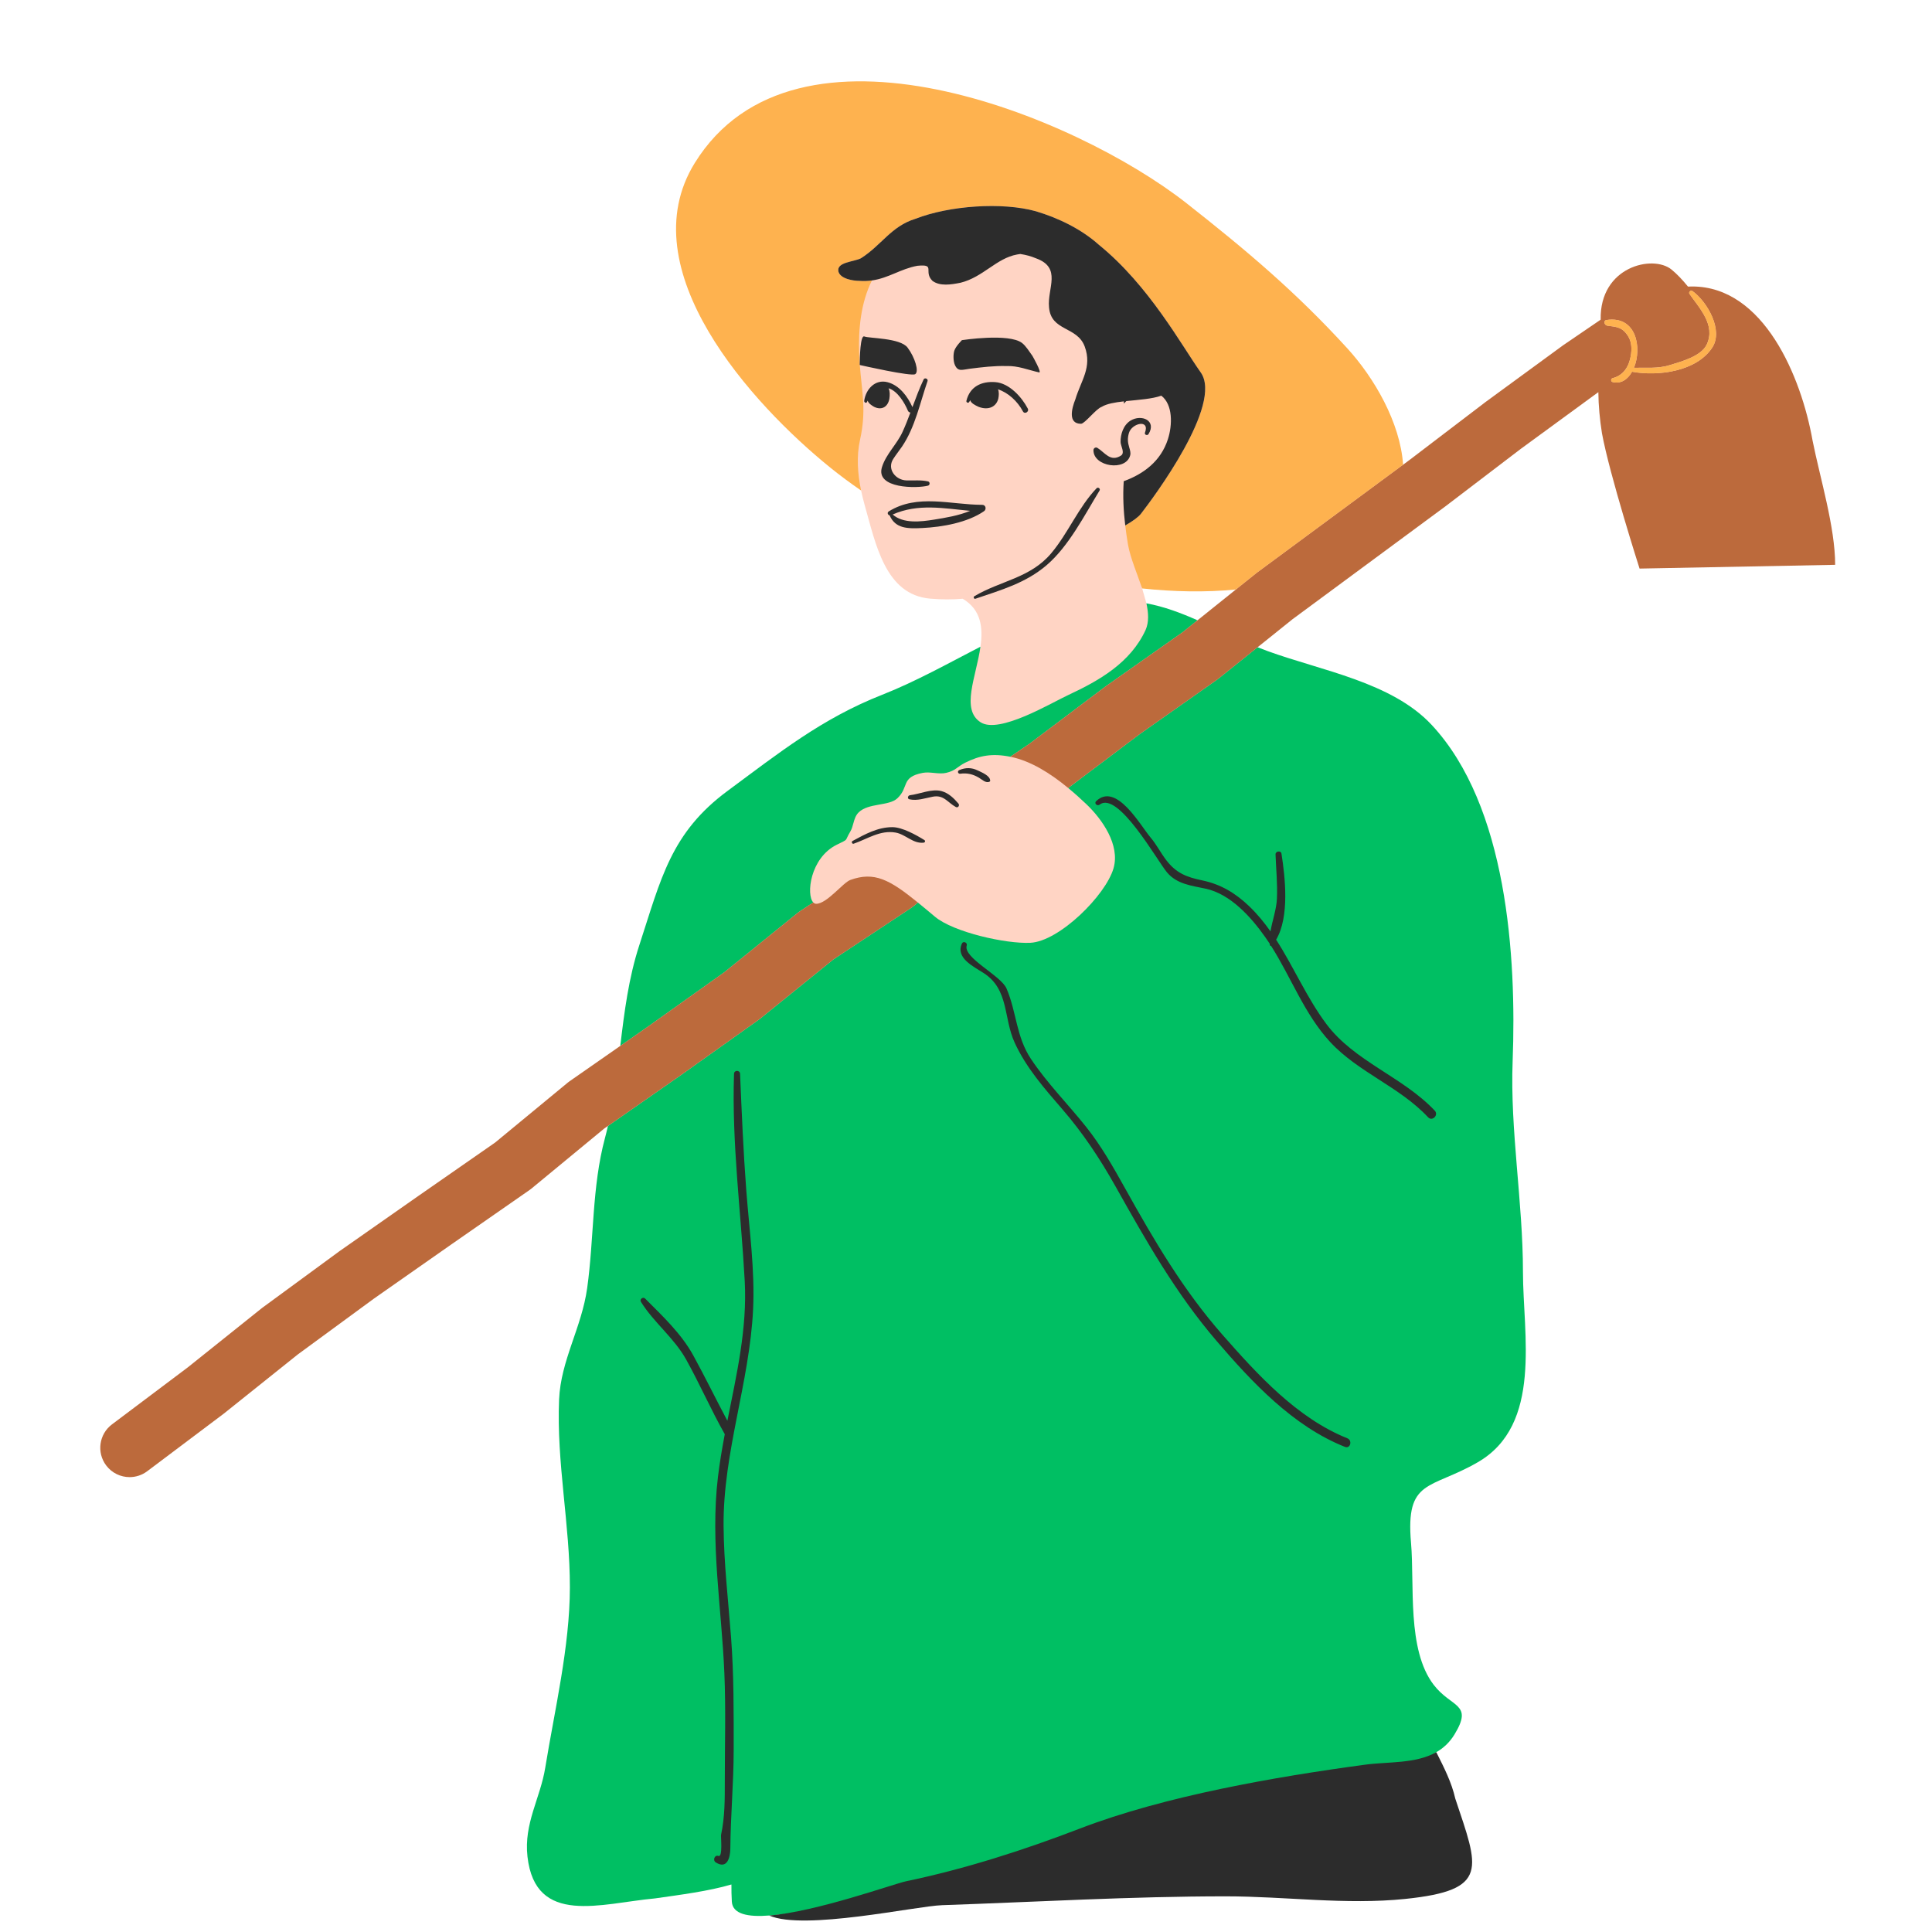 <svg xmlns="http://www.w3.org/2000/svg" xmlns:xlink="http://www.w3.org/1999/xlink" width="1000" zoomAndPan="magnify" viewBox="0 0 750 750" height="1000" preserveAspectRatio="xMidYMid meet" version="1.0"><defs><clipPath id="8b99a306f5"><path d="M 38 102 L 712.5 102 L 712.5 574 L 38 574 Z M 38 102 " clipRule="nonzero"/></clipPath></defs><path fill="#ffd4c4" d="M 706.195 184.367 C 705.094 179.695 704.051 175.281 703.223 171.152 C 698.379 143.695 683.348 111.637 656.922 111.637 C 656.539 111.637 656.172 111.652 655.805 111.664 L 655.07 111.691 L 654.934 111.523 C 652.77 108.848 650.586 106.582 648.617 104.973 C 646.836 103.512 644.164 102.711 641.094 102.711 C 636.047 102.711 630.922 104.867 627.383 108.48 C 623.602 112.344 621.672 117.742 621.809 124.086 L 621.812 124.32 L 607.242 134.254 C 607.145 134.32 607.047 134.387 606.953 134.457 L 577.102 156.285 L 547.66 178.73 L 544.301 181.207 L 544.25 180.426 C 543.098 163.445 532.363 146.086 522.699 135.5 C 503.207 114.156 484.43 98.176 460.453 79.312 C 430.57 55.801 377.531 32.004 333.977 32.004 C 304.512 32.004 283.012 42.602 270.066 63.5 C 258.871 81.59 260.68 103.465 275.449 128.527 C 290.223 153.598 313.293 173.676 322.527 181.141 C 326.129 184.055 330.043 186.969 334.16 189.812 C 334.199 190.012 334.23 190.215 334.273 190.414 C 334.66 192.281 335.113 194.117 335.617 195.895 C 339.926 211.023 343.578 230.895 361.098 232.395 C 365.562 232.777 369.758 232.777 373.727 232.438 C 380.906 236.707 381.664 243.652 380.613 251.047 C 380.59 251.223 380.562 251.398 380.535 251.574 C 378.082 252.844 375.633 254.129 373.188 255.414 C 363.238 260.645 352.949 266.051 342.562 270.133 C 321.707 278.332 305.836 290.152 289.031 302.668 C 286.957 304.211 284.867 305.77 282.734 307.34 C 262.988 321.926 257.969 337.676 251.023 359.473 C 250.25 361.902 249.449 364.406 248.605 366.992 C 244.316 380.117 242.672 393.902 241.219 406.066 L 241.195 406.258 L 221.371 420.082 C 221.125 420.246 220.891 420.43 220.664 420.613 L 192.465 443.879 L 162.484 464.734 L 132.219 485.926 L 102.23 507.914 C 102.109 508.004 101.988 508.094 101.867 508.188 L 73.117 531.184 L 43.723 553.289 C 41.387 555.043 39.875 557.605 39.465 560.504 C 39.055 563.398 39.797 566.285 41.555 568.621 C 43.645 571.398 46.836 572.992 50.316 572.992 C 52.703 572.992 54.973 572.23 56.891 570.793 L 86.672 548.387 L 115.379 525.434 L 144.879 503.797 L 175.012 482.691 L 205.352 461.59 C 205.602 461.422 205.836 461.238 206.07 461.051 L 234.273 437.777 L 236.672 436.109 L 236.422 437.191 C 236.062 438.766 235.676 440.336 235.258 441.898 C 232.07 453.789 231.223 466.152 230.398 478.109 C 229.898 485.324 229.387 492.781 228.367 500.09 C 227.391 507.09 225.168 513.582 223.016 519.855 C 220.34 527.668 217.812 535.047 217.465 543.355 C 216.902 556.598 218.219 569.969 219.488 582.898 C 220.562 593.797 221.668 605.062 221.656 616.219 C 221.633 633.543 218.316 651.648 215.109 669.16 C 214.07 674.84 212.996 680.715 212.078 686.336 C 211.363 690.734 210.023 694.875 208.727 698.883 C 206.434 705.953 204.27 712.633 205.188 720.711 C 207.082 737.355 217.758 739.488 226.848 739.488 C 232.121 739.488 238 738.656 243.688 737.852 C 247.18 737.355 250.793 736.848 254.199 736.535 L 257.102 736.125 C 266.34 734.82 275.898 733.473 283.82 731.141 L 284.371 730.977 L 284.367 731.555 C 284.344 733.895 284.398 736.066 284.523 738.195 C 284.727 741.609 288.152 743.34 294.719 743.34 C 295.891 743.34 297.18 743.285 298.551 743.176 L 298.66 743.168 L 298.762 743.211 C 301.617 744.477 306.16 745.117 312.266 745.117 C 323.941 745.117 339.445 742.781 350.762 741.078 C 357.496 740.062 362.812 739.262 365.676 739.164 C 376.578 738.789 387.664 738.328 398.383 737.879 C 423.766 736.824 450.008 735.727 475.855 735.727 C 484.445 735.727 493.184 736.199 501.637 736.656 C 510.086 737.113 518.82 737.582 527.398 737.582 C 534.031 737.582 539.957 737.305 545.512 736.727 C 559.809 735.25 566.777 732.879 569.566 728.543 C 572.922 723.328 570.055 714.793 565.711 701.871 L 564.508 698.281 C 563.18 692.305 560.277 686.523 557.465 680.934 L 557.008 680.02 L 557.363 679.816 C 560.25 678.172 562.512 675.965 564.273 673.066 C 569.098 665.137 567.004 663.578 562.836 660.477 C 560.875 659.016 558.438 657.203 556.199 654.273 C 548.305 643.969 548.051 627.328 547.832 612.645 C 547.754 607.719 547.684 603.062 547.328 598.965 C 545.668 579.832 550.961 577.566 561.508 573.055 C 564.98 571.57 568.918 569.887 573.438 567.277 C 593.848 555.5 592.496 530.195 591.301 507.871 C 591.035 502.879 590.785 498.168 590.785 493.766 C 590.785 481.457 589.73 468.777 588.707 456.516 C 587.484 441.805 586.215 426.59 586.773 411.957 C 588.391 369.559 584.266 312.535 555.41 281.641 C 543.828 269.242 525.727 263.734 508.215 258.41 C 502.469 256.66 497.043 255.012 491.906 253.141 C 490.594 252.66 489.305 252.16 488.035 251.656 L 487.352 251.383 L 501.504 240.031 L 560.742 196.293 L 590.164 173.863 L 619.742 152.238 L 620.906 151.445 L 620.91 152.246 C 620.949 157.156 621.414 162.488 622.297 168.078 C 625.039 183.152 635.656 216.73 636.789 220.285 L 711.977 218.844 C 711.895 208.477 708.871 195.676 706.195 184.367 Z M 464.938 241.289 L 464.699 241.184 C 460.016 239.109 454.523 236.879 448.453 235.395 C 448.5 235.57 448.559 235.742 448.605 235.914 C 448.707 236.312 448.156 236.551 447.941 236.195 C 447.738 235.855 447.555 235.5 447.379 235.145 C 446.633 234.977 445.887 234.809 445.125 234.668 C 445.094 234.516 445.07 234.363 445.035 234.211 L 443.387 228.434 C 443.336 228.285 443.281 228.133 443.23 227.984 L 443.43 228.008 C 443.953 228.062 444.473 228.102 444.996 228.152 C 444.742 227.285 444.484 226.43 444.195 225.609 C 444.098 225.328 444.547 225.141 444.676 225.406 C 445.113 226.324 445.539 227.277 445.953 228.242 C 452.219 228.832 458.355 229.145 464.219 229.145 C 469.543 229.145 474.762 228.898 479.73 228.414 L 481.164 228.273 Z M 464.938 241.289 " fill-opacity="1" fillRule="nonzero"/><path fill="#00bf63" d="M 251.434 398.598 L 240.793 406.016 C 242.367 392.824 244.023 379.641 248.199 366.859 C 256.633 341.047 260.414 323.293 282.48 306.996 C 302.238 292.402 318.973 278.949 342.406 269.734 C 355.371 264.633 367.922 257.609 380.613 251.047 C 378.961 262.711 372.887 275.453 380.699 280.406 C 387.941 284.996 407.914 272.965 414.621 269.844 C 426.766 264.191 438.836 257.297 444.711 244.57 C 446.039 241.582 445.879 238.023 445.031 234.211 C 451.941 235.488 458.379 237.918 464.871 240.793 L 459.145 245.387 L 429.227 266.441 C 429.125 266.512 429.027 266.586 428.926 266.66 L 399.648 288.715 L 392.203 293.773 C 385.219 292.371 380.305 293.262 374.668 296.086 C 371.574 297.637 370.996 299.18 367.289 300.027 C 364.402 300.691 361.098 299.465 358.188 300.031 C 349.586 301.703 353.008 305.562 348.344 309.91 C 345.035 312.992 337.109 311.621 333.305 315.391 C 332.145 316.547 331.707 318.039 331.297 319.527 C 330.984 320.672 330.688 321.809 330.102 322.785 C 327.609 326.926 329.785 325.449 324.809 327.93 C 314.441 333.098 312.91 347.402 315.707 350.32 L 310.488 353.777 C 310.188 353.977 309.895 354.191 309.613 354.418 L 281.148 377.449 Z M 473.105 263.363 L 488.195 251.262 C 489.461 251.766 490.742 252.262 492.055 252.738 C 512.879 260.336 540.262 264.793 555.727 281.352 C 585.109 312.812 588.75 371.402 587.203 411.977 C 586.18 438.754 591.211 466.648 591.211 493.77 C 591.211 517.875 598.887 553.09 573.652 567.652 C 555.191 578.309 545.586 573.957 547.758 598.93 C 549.172 615.223 546.098 640.383 556.539 654.02 C 563.445 663.039 572.027 661.152 564.641 673.297 C 562.73 676.438 560.312 678.633 557.574 680.191 C 549.578 684.75 553.113 707.223 544.168 708.43 C 509.281 713.148 505.055 714.32 472.055 726.992 C 450.297 735.348 398.73 729.328 375.668 734.133 C 370.961 735.113 317.016 742.121 298.59 743.602 C 290.324 744.266 284.387 743.055 284.098 738.219 C 283.965 735.969 283.922 733.75 283.941 731.551 C 275.133 734.145 264.066 735.562 254.262 736.961 C 233.383 738.859 207.848 747.871 204.766 720.758 C 203.297 707.836 209.727 698.137 211.656 686.27 C 215.324 663.719 221.199 639.254 221.227 616.219 C 221.258 591.844 216.004 567.762 217.035 543.34 C 217.68 528.059 225.797 515.422 227.941 500.031 C 230.652 480.609 229.727 460.891 234.844 441.789 C 235.262 440.227 235.645 438.664 236.008 437.094 L 264.539 417.203 L 294.633 395.785 C 294.824 395.648 295.008 395.508 295.191 395.359 L 323.508 372.449 L 353.887 352.328 C 354.277 352.066 354.652 351.785 355.008 351.48 L 356.316 350.359 C 358.34 352 360.516 353.82 362.938 355.855 C 370.113 361.883 390.512 366.469 399.996 365.992 C 411.211 365.434 429.246 347.555 432.27 337.07 C 434.895 327.961 427.793 317.949 421.715 312.168 C 419.535 310.098 417.172 307.957 414.668 305.895 L 442.473 284.949 L 472.535 263.797 C 472.73 263.656 472.922 263.516 473.105 263.363 Z M 473.105 263.363 " fill-opacity="1" fillRule="nonzero"/><g clip-path="url(#8b99a306f5)"><path fill="#bc6a3c" d="M 703.645 171.078 C 699.266 146.254 684.664 111.211 656.922 111.211 C 656.355 111.211 655.816 111.238 655.27 111.254 C 653.141 108.625 650.941 106.32 648.887 104.641 C 641.676 98.738 620.941 103.445 621.379 124.094 L 607.008 133.895 C 606.902 133.965 606.801 134.035 606.699 134.109 L 576.891 155.91 C 576.832 155.953 576.77 155.996 576.711 156.043 L 547.406 178.383 L 544.68 180.398 L 488.059 222.203 C 487.934 222.293 487.816 222.387 487.695 222.484 L 479.77 228.84 L 464.871 240.793 L 459.145 245.387 L 429.227 266.441 C 429.125 266.512 429.027 266.586 428.926 266.66 L 399.648 288.715 L 392.203 293.773 C 392.242 293.781 392.277 293.785 392.316 293.793 C 400.301 295.422 407.988 300.383 414.668 305.895 L 442.473 284.949 L 472.535 263.797 C 472.73 263.656 472.922 263.516 473.105 263.363 L 488.195 251.262 L 501.758 240.379 L 560.996 196.641 C 561.043 196.605 561.09 196.57 561.137 196.535 L 590.418 174.211 L 619.98 152.59 L 620.48 152.25 C 620.523 157.461 621.035 162.836 621.875 168.156 C 624.797 184.215 636.477 220.723 636.477 220.723 L 712.406 219.262 C 712.406 204.66 706.566 185.676 703.645 171.078 Z M 633.559 144.309 C 631.879 147.285 629.258 149.129 626.008 148.312 C 625.258 148.125 625.258 146.992 626.008 146.805 C 630.25 145.738 632.375 142.277 633.082 138.09 C 633.496 135.625 633.453 132.859 632.113 130.645 C 629.879 126.945 627.59 126.91 623.938 126.422 C 622.82 126.27 622.281 124.438 623.645 124.23 C 635.273 122.465 637.484 135.055 634.297 142.773 C 639 142.66 643.504 143.188 648.164 141.75 C 652.531 140.406 660.387 138.352 662.551 133.746 C 666.082 126.227 659.82 119.766 655.852 114.086 C 655.387 113.426 656.309 112.5 656.969 112.969 C 662.625 116.961 669.188 128.152 664.664 134.98 C 658.531 144.23 643.707 146.152 633.559 144.309 Z M 264.539 417.203 L 236.008 437.094 L 234.52 438.129 L 206.34 461.379 C 206.102 461.578 205.852 461.766 205.598 461.941 L 175.258 483.043 L 145.121 504.145 L 115.629 525.773 L 86.941 548.719 C 86.852 548.789 86.762 548.859 86.672 548.926 L 57.145 571.133 C 55.098 572.672 52.695 573.418 50.316 573.418 C 46.859 573.418 43.449 571.848 41.211 568.875 C 37.438 563.855 38.445 556.719 43.469 552.941 L 72.859 530.84 L 101.602 507.852 C 101.727 507.754 101.852 507.656 101.98 507.562 L 131.766 485.719 C 131.836 485.672 131.902 485.621 131.969 485.574 L 162.238 464.379 L 192.219 443.527 L 220.391 420.281 C 220.629 420.086 220.871 419.898 221.125 419.727 L 240.793 406.016 L 251.434 398.598 L 281.148 377.449 L 309.613 354.418 C 309.895 354.191 310.188 353.977 310.488 353.777 L 315.707 350.32 C 316.031 350.66 316.41 350.852 316.844 350.852 C 321.016 350.852 327.223 342.633 330.117 341.59 C 339.359 338.262 345.266 341.379 356.316 350.359 L 355.008 351.48 C 354.652 351.785 354.277 352.066 353.887 352.328 L 323.508 372.449 L 295.191 395.359 C 295.008 395.508 294.824 395.648 294.633 395.785 Z M 264.539 417.203 " fill-opacity="1" fillRule="nonzero"/></g><path fill="#feb24f" d="M 334.273 190.414 C 330.176 187.598 326.16 184.633 322.258 181.477 C 292.125 157.105 244.102 104.629 269.703 63.277 C 308.734 0.238 417.566 45.027 460.719 78.977 C 484.086 97.359 503.129 113.434 523.016 135.211 C 533.453 146.641 543.566 164.016 544.68 180.398 L 488.059 222.203 C 487.934 222.293 487.816 222.387 487.695 222.484 L 479.77 228.84 C 467.887 230.004 455.586 229.727 443.383 228.434 C 441.449 222.691 438.852 216.73 437.895 211.473 C 437.48 208.98 437.113 206.484 436.816 203.98 C 439.723 202.328 441.926 200.723 442.926 199.434 C 447.715 193.242 474.887 156.961 466.125 144.578 C 458.535 133.844 446.043 110.852 426.617 95.055 C 419.73 88.902 410.934 84.648 402.121 82.008 C 388.98 78.355 368.539 79.816 355.398 84.926 C 345.906 87.848 342.258 95.148 334.227 100.258 C 331.305 101.719 324.734 101.719 325.465 105.371 C 326.195 108.289 331.305 109.02 333.496 109.02 C 335.301 109.16 336.949 109.086 338.488 108.867 C 334.176 117.508 333.156 127.785 333.535 137.543 C 333.586 138.816 333.66 140.02 333.742 141.191 C 333.738 141.504 333.738 141.688 333.738 141.688 C 333.738 141.688 333.762 141.691 333.777 141.695 C 334.578 152.328 336.426 159.191 333.848 170.805 C 332.434 177.18 332.934 183.996 334.273 190.414 Z M 664.664 134.98 C 669.188 128.152 662.625 116.961 656.969 112.969 C 656.309 112.5 655.387 113.426 655.852 114.086 C 659.82 119.766 666.082 126.227 662.551 133.746 C 660.387 138.352 652.531 140.406 648.164 141.75 C 643.504 143.188 639 142.66 634.297 142.773 C 637.484 135.055 635.273 122.465 623.645 124.23 C 622.281 124.438 622.82 126.27 623.938 126.422 C 627.59 126.91 629.879 126.945 632.113 130.645 C 633.453 132.859 633.496 135.625 633.082 138.09 C 632.375 142.277 630.254 145.738 626.008 146.805 C 625.258 146.992 625.258 148.125 626.008 148.312 C 629.258 149.129 631.875 147.285 633.559 144.309 C 643.707 146.152 658.531 144.23 664.664 134.98 Z M 664.664 134.98 " fill-opacity="1" fillRule="nonzero"/><path fill="#2c2c2c" d="M 545.562 737.156 C 522.379 739.555 499.066 736.156 475.859 736.156 C 439.105 736.156 402.41 738.332 365.691 739.59 C 355.5 739.941 312.055 749.566 298.59 743.602 C 317.016 742.121 347.008 731.289 351.715 730.309 C 374.781 725.5 397.488 718.184 419.246 709.828 C 452.246 697.156 495.004 689.77 529.891 685.051 C 538.832 683.844 549.574 684.75 557.574 680.191 C 560.527 686.07 563.547 691.969 564.93 698.191 C 573.973 725.328 578.406 733.758 545.562 737.156 Z M 333.496 109.02 C 335.301 109.16 336.949 109.086 338.488 108.867 C 345.035 107.934 349.625 104.363 356.129 103.18 C 363.43 102.449 358.32 105.371 361.969 109.02 C 364.887 111.211 369.27 110.48 372.918 109.75 C 381.68 107.559 386.789 100.258 394.82 98.797 C 395.254 98.711 395.652 98.664 396.066 98.598 C 398.16 98.918 400.195 99.434 402.121 100.258 C 412.344 103.91 406.504 111.941 407.234 119.242 C 407.965 128.734 418.184 126.543 421.105 134.574 C 424.023 142.605 419.645 147.715 417.453 155.016 C 415.992 158.664 414.535 164.508 419.645 164.508 C 421.105 164.508 425.484 158.668 427.676 157.938 C 429.566 156.758 432.742 156.207 436.27 155.805 C 436.266 156.098 436.27 156.395 436.266 156.684 C 436.574 156.348 436.906 156.023 437.234 155.699 C 442.016 155.195 447.277 154.875 450.812 153.598 C 455.363 157.055 455.16 165.051 453.352 170.59 C 450.613 178.996 444.016 183.98 436.23 186.801 C 435.84 192.648 436.145 198.336 436.816 203.98 C 439.723 202.328 441.926 200.723 442.926 199.434 C 447.715 193.242 474.887 156.961 466.125 144.578 C 458.535 133.844 446.043 110.852 426.617 95.055 C 419.73 88.902 410.934 84.648 402.121 82.008 C 388.98 78.355 368.539 79.816 355.398 84.926 C 345.906 87.848 342.258 95.148 334.227 100.258 C 331.305 101.719 324.734 101.719 325.465 105.371 C 326.195 108.289 331.305 109.02 333.496 109.02 Z M 350.18 173.332 C 355.258 165.824 357.156 156.367 360.07 147.934 C 360.379 147.051 358.957 146.445 358.555 147.297 C 356.891 150.801 355.551 154.426 354.207 158.047 C 352.328 153.871 349.125 149.562 344.555 148.371 C 339.652 147.094 336.082 151.188 335.488 155.586 C 335.406 156.188 336.262 156.711 336.57 156.043 C 336.652 155.867 336.734 155.695 336.82 155.523 C 337.129 156.578 338.305 157.34 339.328 157.934 C 342.32 159.395 344.684 157.934 345.258 154.773 C 345.469 153.383 345.492 151.848 344.941 150.73 C 348.43 151.781 351.152 156.348 352.453 159.441 C 352.641 159.891 353.027 160.105 353.422 160.148 C 352.477 162.676 351.496 165.191 350.371 167.656 C 348.172 172.488 343.977 176.238 342.387 181.316 C 339.73 189.785 356.125 189.645 360.254 188.527 C 361.047 188.316 361.094 187.07 360.254 186.883 C 357.457 186.258 354.727 186.582 351.867 186.496 C 347.68 186.367 344.254 182.129 346.723 178.215 C 347.781 176.543 349.066 174.973 350.18 173.332 Z M 397.098 159.703 C 397.754 160.949 399.629 159.848 398.98 158.602 C 396.641 154.109 391.77 148.719 386.336 148.336 C 380.914 147.949 376.508 150.109 375.16 155.59 C 375 156.23 375.91 156.645 376.242 156.043 C 376.375 155.805 376.512 155.582 376.648 155.363 C 376.926 156.5 378.52 157.309 379.891 157.934 C 383.703 159.395 386.75 157.934 387.531 154.773 C 387.785 153.551 387.875 152.207 387.426 151.141 C 391.305 152.379 394.996 155.73 397.098 159.703 Z M 335.535 130.617 C 333.953 129.945 333.766 138.969 333.742 141.191 C 333.738 141.504 333.738 141.688 333.738 141.688 C 333.738 141.688 333.762 141.691 333.777 141.695 C 334.578 141.879 353.738 146.227 355.281 145.25 C 356.852 144.25 355.18 138.738 352.32 134.938 C 349.457 131.137 337.336 131.383 335.535 130.617 Z M 396.762 133.148 C 391.66 129.23 373.418 132.047 373.418 132.047 C 373.418 132.047 370.988 134.438 370.453 136.168 C 369.984 137.699 370.062 140.262 370.676 141.656 C 371.902 144.445 373.586 143.5 376.484 143.141 C 381.195 142.551 385.902 141.965 390.738 142.102 C 395.148 141.918 399.148 143.629 403.383 144.57 C 404.566 144.836 400.93 138.352 400.762 138.117 C 399.672 136.625 398.254 134.297 396.762 133.148 Z M 381.316 195.977 C 382.703 195.98 383.039 197.73 381.984 198.453 C 375.516 202.902 365.742 204.605 358.059 204.977 C 352.332 205.254 347.613 205.258 345.352 200.062 C 344.66 199.941 344.27 198.996 345.031 198.52 C 356.188 191.594 369.082 195.953 381.316 195.977 Z M 346.527 199.73 C 350.664 203.371 357.496 202.539 362.574 201.723 C 367.078 201 372.191 200.164 376.617 198.305 C 366.32 197.359 356.488 195.352 346.527 199.73 Z M 435.164 176.859 C 431.008 179.52 428.863 175.574 425.992 173.859 C 425.332 173.461 424.484 173.973 424.477 174.727 C 424.41 181.215 437.125 183.105 438.746 176.73 C 438.996 175.762 438.656 174.66 438.379 173.738 C 437.758 171.695 437.637 170.199 438.254 168.074 C 439.371 164.238 446.48 162.609 444.477 167.957 C 444.172 168.777 445.41 169.227 445.84 168.531 C 449.117 163.262 443.137 160.676 438.879 163.277 C 436.125 164.957 434.934 168.566 435.012 171.633 C 435.051 173.121 436.797 175.812 435.164 176.859 Z M 378.246 231.453 C 377.742 231.758 378.074 232.629 378.66 232.43 C 388.621 229.035 398.16 226.359 406.285 219.41 C 414.938 212.008 420.984 200.012 426.848 190.43 C 427.285 189.715 426.273 188.934 425.695 189.535 C 418.66 196.914 414.703 206.859 408.148 214.699 C 400.008 224.441 388.438 225.375 378.246 231.453 Z M 452.715 333.883 C 450.566 331.062 448.938 327.828 446.648 325.117 C 442.59 320.305 433.34 303.547 425.535 310.996 C 424.613 311.875 425.945 313.09 426.895 312.355 C 434.02 306.828 449.285 334.227 453.051 338.68 C 456.914 343.25 462.504 343.797 468.027 344.984 C 477.711 347.066 485.734 356.09 491.203 363.848 C 491.785 364.672 492.348 365.5 492.895 366.344 C 492.902 366.477 492.906 366.605 492.918 366.738 C 492.945 367.012 493.195 367.234 493.453 367.23 C 501.27 379.52 506.391 393.699 516.355 404.484 C 527.277 416.301 543.312 421.863 554.391 433.734 C 556 435.457 558.59 432.863 556.973 431.152 C 544.547 417.98 525.754 412.062 514.871 397.488 C 507.25 387.273 502.25 375.41 495.391 364.789 C 500.668 355.902 498.891 340.477 497.465 331.383 C 497.262 330.062 495.113 330.391 495.16 331.691 C 495.375 337.426 495.953 343.082 495.703 348.824 C 495.516 353.07 493.918 357.34 493.199 361.555 C 490.766 358.105 488.086 354.828 484.969 351.836 C 479.664 346.738 473.906 343.266 466.723 341.77 C 460.688 340.516 456.59 338.973 452.715 333.883 Z M 381.836 377.723 C 391.734 384.102 389.508 395.16 393.871 404.707 C 398.344 414.496 405.41 422.516 412.383 430.586 C 420.461 439.93 427.039 449.867 433.078 460.621 C 444.938 481.742 456.426 502.055 472.25 520.527 C 486.023 536.602 502.047 553.734 522.125 561.684 C 524.207 562.508 525.086 559.164 523.047 558.344 C 503.523 550.512 488.191 533.656 474.594 518.188 C 459.277 500.766 447.977 481.453 436.742 461.285 C 432.184 453.102 427.492 444.809 421.641 437.465 C 414.586 428.602 406.535 420.559 400.234 411.109 C 394.426 402.402 394.672 392.93 390.73 383.734 C 388.551 378.652 373.719 371.809 375.289 367.004 C 375.641 365.93 373.938 365.191 373.449 366.227 C 370.805 371.848 377.848 375.152 381.836 377.723 Z M 287.293 416.852 C 287.23 415.34 285 415.336 284.949 416.848 C 284.031 443.617 287.648 470.559 289.102 497.258 C 290.105 515.711 285.945 533.59 282.371 551.547 C 277.898 543.137 273.727 534.57 269.152 526.215 C 264.488 517.699 257.234 510.926 250.445 504.105 C 249.617 503.273 248.176 504.352 248.809 505.371 C 253.883 513.52 261.672 519.324 266.395 527.824 C 271.672 537.32 276.008 547.301 281.359 556.758 C 280.316 562.266 279.375 567.781 278.711 573.336 C 275.664 598.809 280.125 624.07 281.199 649.516 C 281.789 663.461 281.359 677.496 281.367 691.453 C 281.371 698.465 281.406 705.34 279.922 712.238 C 279.758 712.984 280.66 721.117 278.898 720.48 C 277.387 719.934 276.598 722.172 277.848 722.973 C 282.238 725.781 283.488 721.203 283.516 717.535 C 283.605 704.859 284.805 692.109 284.812 679.316 C 284.82 664.703 284.902 650.156 283.793 635.574 C 282.695 621.176 281.004 606.848 280.891 592.391 C 280.664 563.906 290.961 536.738 292.344 508.402 C 293.09 493.121 290.883 477.492 289.719 462.266 C 288.562 447.133 287.938 432.012 287.293 416.852 Z M 331.41 327.52 C 336.781 325.66 341.676 322.164 347.645 323.199 C 351.578 323.883 354.418 327.598 358.566 327.125 C 359.086 327.066 359.332 326.414 358.84 326.109 C 355.746 324.18 350.277 321.113 346.449 321.102 C 340.773 321.09 335.84 323.82 330.965 326.457 C 330.391 326.77 330.781 327.734 331.41 327.52 Z M 371.035 313.273 C 371.91 313.75 372.66 312.668 372.055 311.949 C 370.293 309.863 368.207 307.844 365.52 307.113 C 361.691 306.07 357.055 308.254 353.254 308.703 C 352.418 308.805 352.082 310.074 353.039 310.289 C 356.086 310.973 359.141 309.836 362.137 309.27 C 366.383 308.465 367.852 311.527 371.035 313.273 Z M 380.043 301.918 C 381.289 302.656 382.676 304.145 384.188 303.422 C 384.312 303.363 384.395 303.199 384.391 303.062 C 384.352 301.09 381.074 299.824 379.555 299.086 C 377.133 297.914 374.863 297.934 372.402 298.941 C 371.52 299.305 371.852 300.492 372.793 300.359 C 375.461 299.98 377.762 300.559 380.043 301.918 Z M 380.043 301.918 " fill-opacity="1" fillRule="nonzero"/></svg>